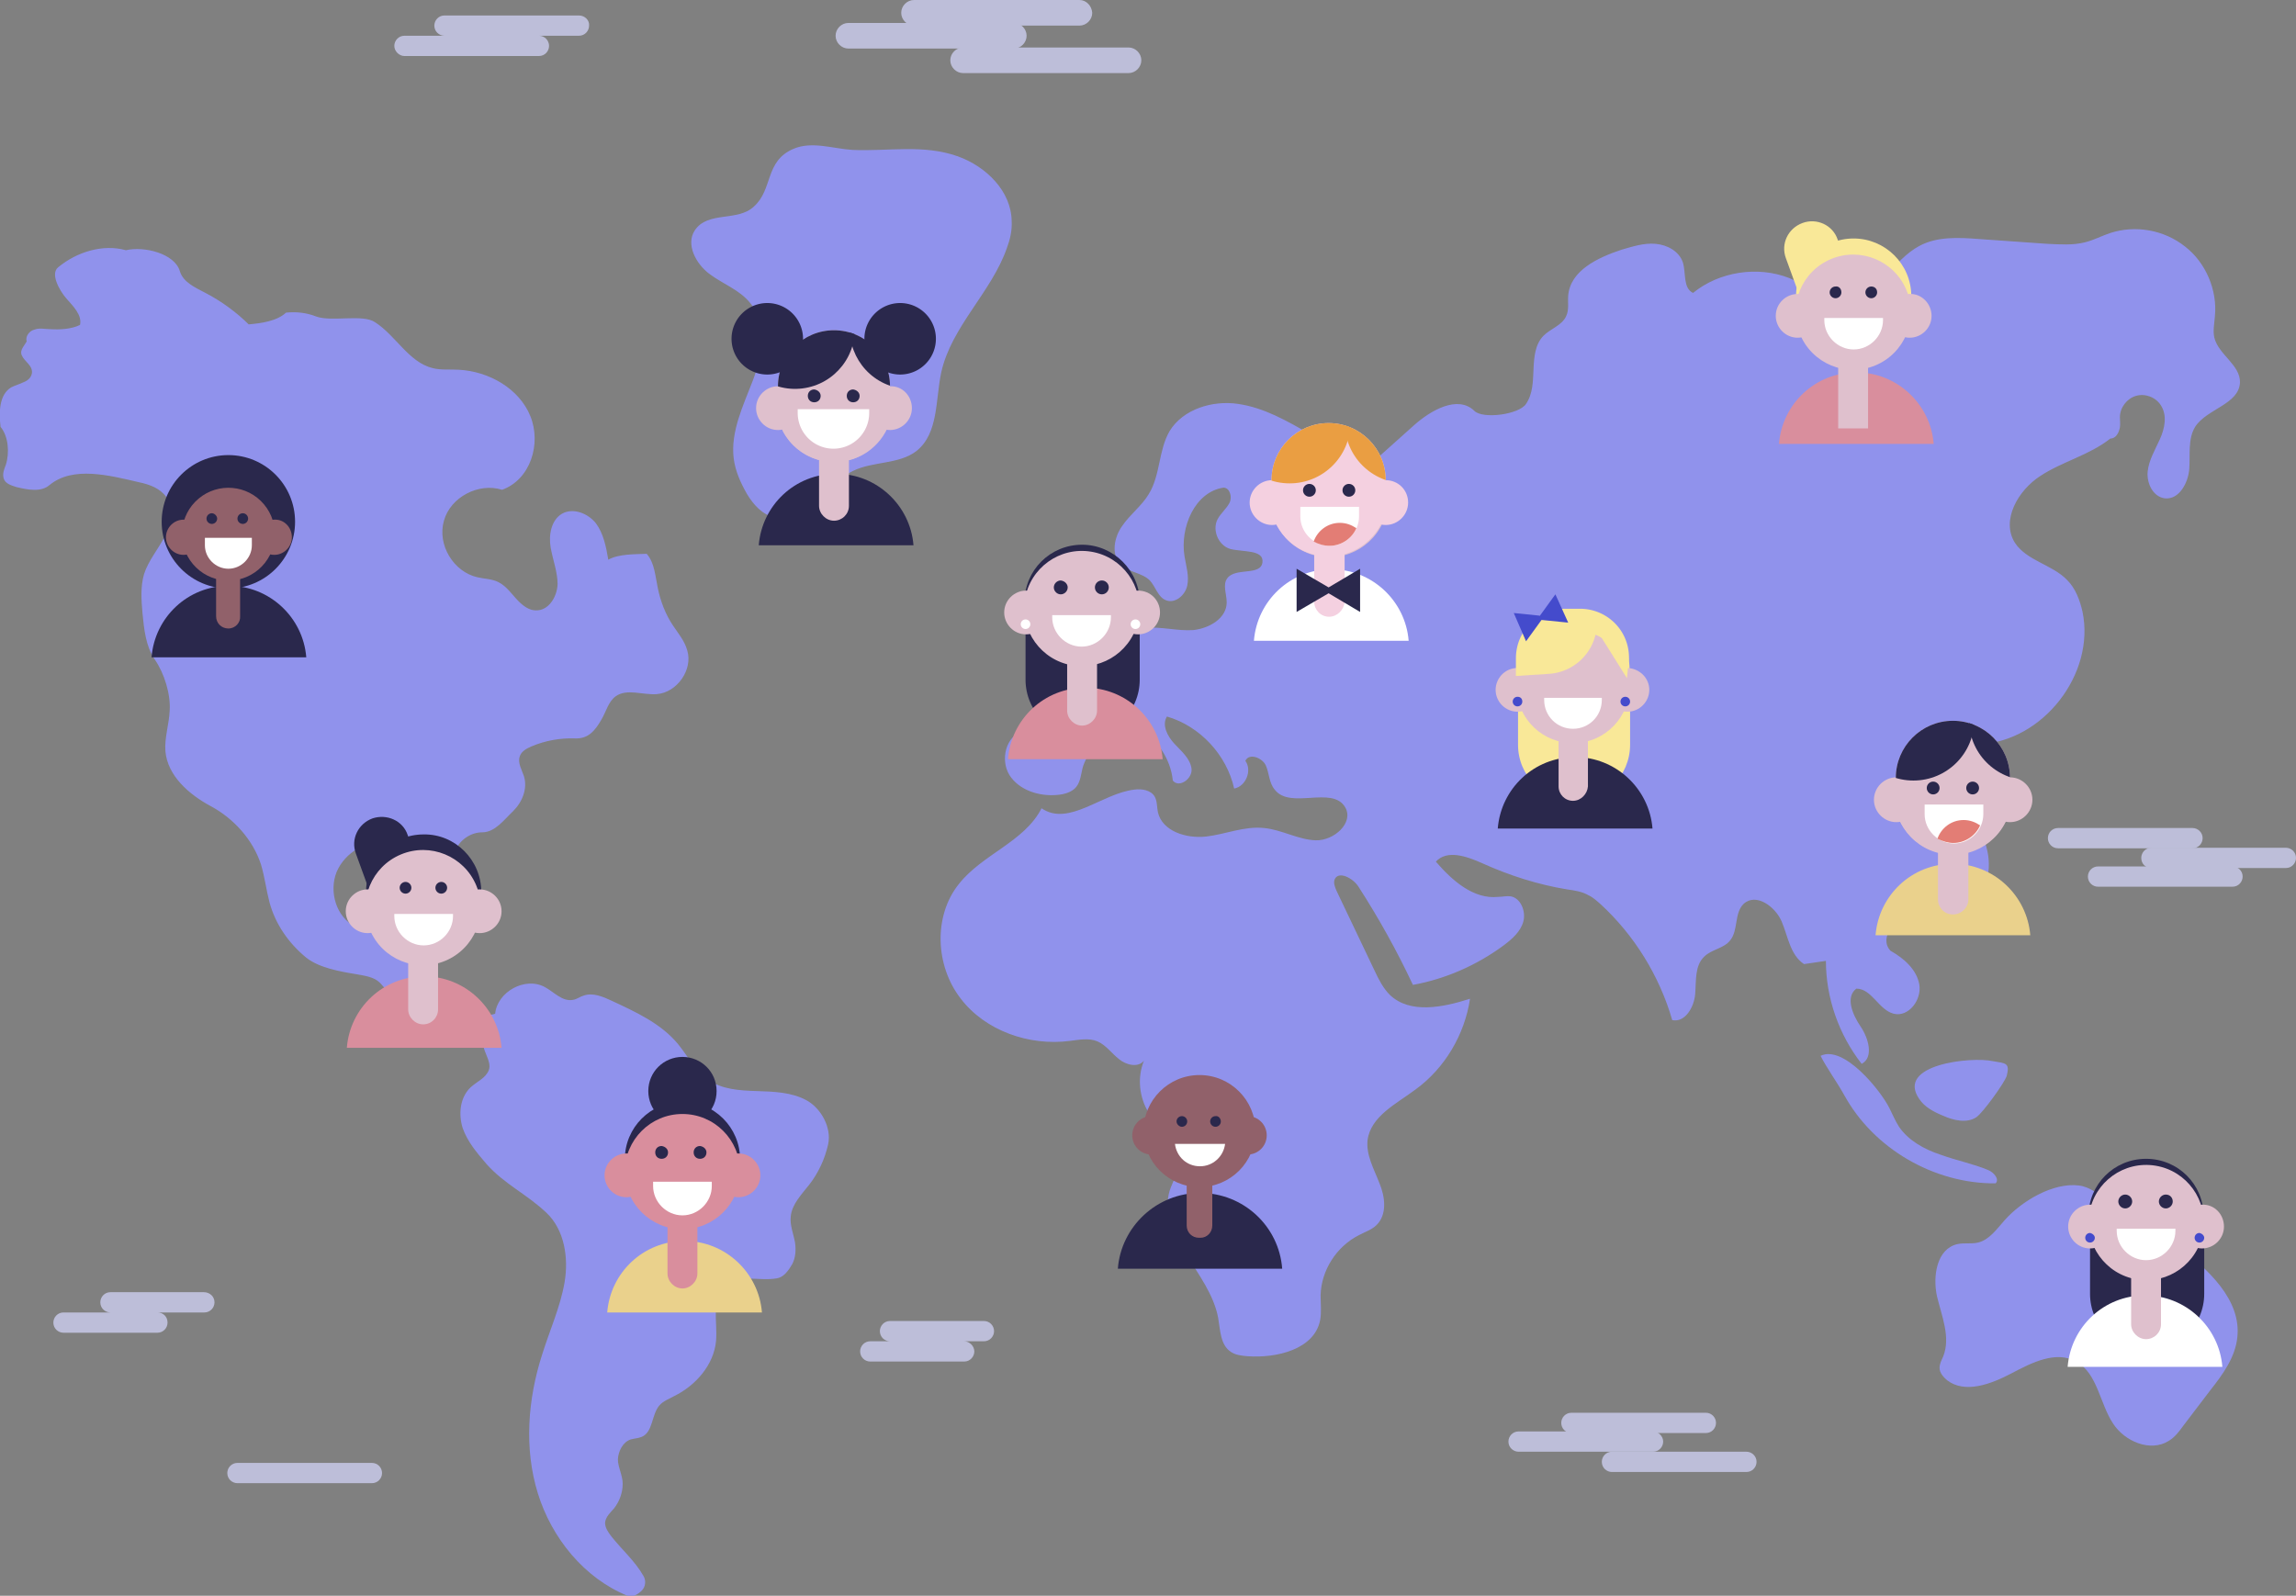 <svg version="1.1" id="OBJECTS" xmlns="http://www.w3.org/2000/svg" xmlns:xlink="http://www.w3.org/1999/xlink" x="0" y="0" viewBox="0 0 430.3 299.1" style="enable-background:new 0 0 430.3 299.1" xml:space="preserve"><rect x="0" y="0" width="430.3" height="299.1" fill="#808080" stroke="none"/><style>.st0{fill:#9092ec}.st1{opacity:.7}.st2,.st3{fill:#d7d9ff}.st3{opacity:.7}.st4{fill:#2a284c}.st5{fill:#91616a}.st6{fill:#fff}.st7{fill:#d98e9d}.st8{fill:#dfc0cd}.st9{fill:#444bcc}.st10{fill:#ead18c}.st12{fill:#e37d75}.st13{fill:#f9e898}.st15{fill:#f4d0e0}.st17{fill:#ea9e42}</style><path class="st0" d="M59.2 59.3c-1.8-.7-3.7-.9-5.6-.7-1.7 1.6-4.7 2-7 2.2-2.3-2.3-5.2-4.4-8.1-5.9-1.9-1-4.2-2-4.8-4.1-1-3.3-6.7-4.7-10.1-3.9-4.3-1.2-9.2.3-12.7 3.2-1.5 1.2.2 4.3 1.5 5.8s3 3.1 2.6 5c-1.6.8-3.8.9-5.5.8-1.1 0-2.1-.3-3.1.1-.9.2-1.7 1.3-1.4 2.2-.7 1.2-1.5 1.8-.7 3 .6.9 1.7 1.6 1.7 2.7 0 .9-.7 1.6-1.5 1.9-.8.4-1.6.6-2.4 1C-.2 74-.2 77.3.1 80c1.5 1.8 1.7 4.9 1 7.1-.3.8-.7 1.7-.4 2.6.3 1 1.5 1.3 2.4 1.6 2.1.5 4.6 1 6.2-.4 4.4-3.6 11.2-1.8 16.8-.5 1.9.4 3.9 1.1 5.1 2.8 1.5 2.2.9 5.2-.4 7.5-1.2 2.3-3 4.4-3.8 6.9-.7 2.4-.5 4.9-.3 7.3.3 3 .6 6.2 2.3 8.7 1.8 2.6 3 6.5 2.8 9.6-.1 2.5-1 5.1-.8 7.6.4 4.6 4.4 8.1 8.5 10.3 4.3 2.3 7.9 6.3 9.4 10.9.7 2.3 1 4.8 1.6 7.1 1.1 4.1 3.6 7.7 6.9 10.4 2.4 1.9 6.3 2.6 9.4 3.1 1.6.3 3.3.5 4.4 1.6.5.5.9 1.1 1.5 1.6 2.5 2.5 7.2 1.5 9.7 3.9.7.6 1.1 1.5 1.7 2.2 1.6 1.9 4.1 3 6.5 2.8-.6 1.9 1.7 4.1 1 5.9-.6 1.5-2.2 2.1-3.4 3.2-2 1.9-2.3 5-1.5 7.6.9 2.6 2.7 4.7 4.5 6.8 3.4 3.8 7.5 5.6 11.2 9.1 3.4 3.2 4.2 8.5 3.4 13.1-.8 4.6-2.8 9-4.2 13.5-2.7 8.4-3.4 17.6-.8 26 2.6 8.4 8.7 15.9 16.8 19.2.9.4 2-.3 2.7-1 .7-.7.8-1.9.3-2.7-1.5-2.7-4.1-5-6-7.4-.6-.8-1.2-1.6-1.2-2.6.1-1.1 1-1.9 1.7-2.7 1-1.3 1.6-2.9 1.6-4.6 0-1.6-.9-3.1-.9-4.6.1-1.5.9-3.2 2.4-3.7.7-.2 1.4-.2 2.1-.5 2.1-.9 1.8-4.2 3.3-5.9.7-.8 1.8-1.2 2.7-1.7 4.1-2 7.5-5.9 7.9-10.4.3-3.6-1-8 1.7-10.4 2.5-2.2 6.4-.7 9.7-1.3 1.3-.2 2.2-1.5 2.9-2.7.6-1.2.7-2.6.5-4-.3-1.7-1-3.3-.8-4.9.2-2.3 2.1-4.2 3.5-6 1.7-2.2 2.9-4.8 3.5-7.5.7-3.1-1.3-6.8-4.1-8.3-2.8-1.5-6.1-1.6-9.3-1.7-3.2-.1-6.6-.3-9.2-2.2-2.4-1.7-3.7-4.4-5.6-6.7-3.2-3.8-7.8-5.9-12.3-8-1.7-.8-3.6-1.6-5.3-1-.7.2-1.3.7-2 .8-2 .4-3.6-1.5-5.3-2.4-3.7-2-8.9.9-9.3 5-1.9.7-5.4.1-6.5-1.6-.8-1.2-1.1-2.9-2.4-3.5-.7-.3-1.6-.2-2.2-.7-1-.8-.2-2.4 0-3.6.3-2-1.2-3.9-3.1-4.8-1.8-.9-4-1-6-1-2-.1-4.2-.2-6-1.1-3.6-1.8-5-6.6-3.5-10.3 1.6-3.7 5.6-5.9 9.6-5.8 3.9.1 8 3 8 6.9 0 1 1.6 1.1 2.5.6.9-.5 1.3-1.5 1.5-2.4.2-1 .2-2 .5-2.9.7-2.2 2.9-3.8 5.2-3.8 2.4 0 4.1-2.4 5.8-4 1.7-1.7 2.7-4.2 2-6.5-.4-1.2-1.2-2.5-.8-3.7.3-1 1.3-1.5 2.2-1.9 2.6-1.1 5.4-1.6 8.2-1.5 2.4.1 3.7-1.4 4.9-3.5.9-1.5 1.3-3.4 2.7-4.4 2.1-1.5 5.1-.2 7.7-.4 3.8-.3 6.8-4.6 5.7-8.2-.5-1.8-1.7-3.2-2.7-4.7-1.4-2.1-2.3-4.5-2.8-6.9-.5-2.3-.6-4.8-2.1-6.5-2.3.1-5.2 0-7.2 1.1-.4-2.4-.9-4.9-2.3-6.8-1.5-1.9-4.3-3-6.4-1.8-2 1.2-2.5 4-2.1 6.3.4 2.3 1.3 4.6 1.3 6.9-.1 2.4-1.7 5-4.1 4.9-1.2 0-2.3-.8-3.2-1.7-1.2-1.2-2.2-2.8-3.8-3.6-1.2-.6-2.6-.6-3.9-.9-4.5-1-7.6-6.1-6.3-10.6 1.2-4.4 6.5-7.2 10.9-5.8 5.3-1.9 7.4-8.6 5.3-13.8-2.1-5.2-7.8-8.4-13.4-8.7-1.6-.1-3.3.1-4.9-.3-4.5-1.1-6.9-6.1-10.8-8.6-2.3-1.6-8.2 0-11.1-1.1zM130.2 43.2c-1.7 2.6.2 6.2 2.7 8.1 2.5 1.9 5.7 3 7.7 5.5 3.2 3.9 2.3 9.8.5 14.5s-4.2 9.6-3.6 14.6c.3 2.4 1.3 4.6 2.5 6.7 1.2 2 2.9 3.9 5.2 4.4 2.9.7 5.8-1 7.9-3 2.2-2 4.1-4.4 6.7-5.7 3.8-1.9 8.7-1.2 12-3.8 4.1-3.3 3.5-9.5 4.6-14.7 1.9-8.6 9.4-15 12.3-23.3.6-1.6 1-3.3.9-5.1-.1-5.6-4.8-10.2-10.1-12.1-6.5-2.3-13.1-.9-19.7-1.2-3.6-.2-7.6-1.7-11.1-.2-5.4 2.3-3.8 7.6-7.4 10.8-3 2.9-8.7.8-11.1 4.5zM276.3 77c-3.1-3-8.2-.1-11.4 2.8-3.2 2.9-6.4 5.7-9.6 8.6-2.4 2.2-5 4.4-8.2 4.9-3.2.5-7-1.5-7.1-4.7 2.2-2.1 6.5 1 8.5-1.2 1.8-2-.8-4.8-3.1-6.1-4.2-2.4-8.5-4.9-13.4-5.6-4.8-.7-10.3 1-12.8 5.1-2.1 3.6-1.7 8.2-3.9 11.8-1.3 2.2-3.5 3.8-5 6-1.5 2.1-2.1 5.3-.3 7.2 1.5 1.5 4 1.5 5.5 3 1.1 1.2 1.5 3.1 3 3.7 1.7.7 3.6-.9 4-2.7.4-1.8-.2-3.7-.5-5.5-.9-5.4 1.9-12.1 7.3-12.9 1.2 0 1.7 1.8 1.1 2.9-.6 1.1-1.6 1.9-2.2 3-1.1 2.1.2 5 2.4 5.6 2.4.6 6.3.1 6 2.5-.3 2.6-5.1.9-6.6 3-.9 1.2-.1 3-.1 4.5 0 3-3.3 4.9-6.3 5.2-3 .2-6-.7-9-.4-3 .3-6.2 2.4-6.1 5.4-4.1 1.9-8.4 3.5-12.8 4.7.2 3.2 6.3 3.5 6.3 6.8 0 1.9-2.4 3-4.4 2.8-1.9-.1-3.9-.9-5.8-.4-3.3.9-4.4 5.4-2.6 8.3 1.8 2.8 5.5 4 8.9 3.7 1.3-.1 2.8-.5 3.6-1.5.8-1 .9-2.4 1.2-3.6.8-2.8 3.1-5.1 5.9-5.7 1.6-.4 3.5-.4 4.4-1.8 3.6 2 6.2 5.8 6.6 9.9 1.2 1.5 3.8-.4 3.5-2.3-.3-1.9-1.9-3.2-3.2-4.6-1.3-1.4-2.4-3.5-1.4-5.1 6.2 1.8 11.2 7.2 12.6 13.5 2.2-.4 3.4-3.4 2.1-5.2.7-1.5 3.1-.6 3.8.8.7 1.5.6 3.3 1.7 4.6 2.9 3.8 10.8-.8 13.2 3.3 1.7 2.9-2.1 6.3-5.5 6.2-3.3-.1-6.4-2-9.7-2.3-3.7-.4-7.3 1.2-10.9 1.6-3.7.4-8.2-1-9-4.6-.2-1-.1-2-.6-2.9-.7-1.2-2.4-1.5-3.8-1.3-6.1.7-12.3 7-17.4 3.5-3.2 6.3-11.1 8.6-15.5 14.2-4.8 6-4.4 15.3.3 21.4 4.6 6.1 12.9 9 20.5 8 1.7-.2 3.6-.6 5.2.1s2.6 2.2 4 3.3c1.3 1.1 3.6 1.7 4.7.3-1.3 3.2-.9 6.9.9 9.8 2 3.1 5.7 5.5 5.6 9.2 0 1.9-1.1 3.6-1.7 5.4-2.4 8.4 7.5 15.2 9.1 23.8.4 2.3.4 5.1 2.4 6.4.9.6 2 .7 3.1.8 5.5.4 12.5-1.3 13.6-6.7.3-1.5.1-3.1.1-4.7.1-4.7 3-9.2 7.2-11.3 1.1-.6 2.4-1 3.3-1.9 2-2 1.6-5.3.5-7.9-1-2.6-2.5-5.2-2.2-8 .6-4.5 5.4-6.8 9-9.5 5.5-4 9.2-10.3 10.2-17-5 1.6-11.2 2.9-15-.7-1.3-1.3-2.1-2.9-2.9-4.6-2.4-5-4.7-9.9-7.1-14.9-.3-.7-.6-1.4-.4-2.1.7-1.8 3.5-.3 4.5 1.3 3.8 5.9 7.2 12 10.2 18.4 6.1-1.1 12-3.7 17-7.4 1.6-1.2 3.2-2.6 3.7-4.5s-.5-4.4-2.4-4.7c-.8-.1-1.5.1-2.3.1-4.6.5-8.6-3-11.7-6.6 2.1-2.3 5.8-1 8.7.3 5.1 2.3 10.4 4 15.9 4.9 1.4.2 2.8.4 4 1.1.9.4 1.6 1.1 2.3 1.7 6.3 5.8 11 13.4 13.4 21.7 2.4.5 4.1-2.4 4.3-4.9s-.1-5.3 1.7-7c1.4-1.4 3.7-1.5 4.9-3.1 1.5-1.9.7-5.1 2.5-6.8 2.3-2.1 5.9.5 7.1 3.3s1.6 6.3 4.2 8c1.4-.2 2.7-.4 4.1-.6 0 6.9 2.4 13.8 6.7 19.3 2.3-1.2 1.3-4.8-.2-7s-2.9-5.5-.8-7.1c2.9 0 4.2 4 7 4.7 2.8.7 5.3-2.6 4.8-5.5-.5-2.8-2.9-4.9-5.4-6.3-2.3-2.5 1-6.4 4.3-7 3.3-.6 6.9.4 9.9-1.1 3.6-1.8 4.8-6.5 4-10.4-.8-3.9-3.1-7.3-5-10.8-1.6-3-2.4-7.7.7-9 .8-.4 1.8-.3 2.7-.4 11.9-.5 21.8-13.1 19.4-24.8-.5-2.2-1.3-4.4-2.9-6-2.8-2.9-7.6-3.6-9.8-7-2.6-4.2.6-9.8 4.8-12.5 4.1-2.7 9.2-3.9 13.1-7 1 0 1.6-1 1.8-2.1.1-.6 0-1.3 0-1.9 0-1.8 1.3-3.5 3-4s3.7.2 4.7 1.8c1.2 1.9.7 4.3-.2 6.3-.9 2-2.1 4-2.3 6.1-.2 2.2 1 4.7 3.2 5 2.7.3 4.4-2.9 4.6-5.5.2-2.7-.3-5.6 1.1-7.9 2.2-3.4 8.2-4.2 8.4-8.3.1-3.3-4-5.2-4.8-8.4-.3-1.3 0-2.6.1-4 .5-4.9-1.7-10.1-5.6-13.1-3.9-3.1-9.3-4.1-14.1-2.5-1.5.5-3 1.3-4.6 1.7-2.3.6-4.7.4-7.1.3-4.3-.3-8.5-.6-12.8-.9-3.8-.3-7.9-.5-11.2 1.3-4.9 2.6-7.7 9.1-13.3 9.7-3.9.5-7.4-2.2-11.1-3.7-5.9-2.3-13.1-1.2-18 2.8-1.9-.9-1.3-3.7-1.9-5.7-.7-2.1-2.9-3.3-5.1-3.5-2.2-.2-4.3.5-6.4 1.1-4.5 1.5-9.6 3.9-10 8.6-.1 1.3.2 2.7-.4 3.9-.8 1.7-2.9 2.3-4.2 3.6-1.6 1.6-1.8 4-1.9 6.3-.1 2.2-.1 4.6-1.4 6.5-1.3 2-8.1 2.9-9.7 1.3zM359.7 206c1 1.5 2.7 2.4 4.4 3.1 2 .9 4.5 1.5 6.3.3 1.2-.8 5.4-6.6 5.7-7.8.6-2.4-.2-2.3-2.6-2.7-4-.9-18.3.6-13.8 7.1z"/><path class="st0" d="M345.6 205.2c5.5 10.1 16.9 16.7 28.4 16.6.8-.8-.4-2.1-1.4-2.5-2.9-1.2-6-1.8-9-2.9-3-1-5.9-2.6-7.7-5.2-.7-1.1-1.2-2.3-1.8-3.5-1.7-3.4-8.6-11.9-12.9-9.8 1.1 2.2 3 4.8 4.4 7.3zM375.7 228.7c-1.5 1.7-2.9 3.7-5 4.2-1.3.3-2.6 0-3.9.3-3.8.9-4.6 5.9-3.8 9.7.9 3.8 2.6 7.7 1.2 11.3-.3.7-.7 1.4-.7 2.2 0 .9.7 1.7 1.4 2.3 3.4 2.6 8.3.7 12.1-1.3 3.8-2 8.3-4.3 12.1-2.2 4 2.2 4.4 7.8 6.9 11.6 2.2 3.4 7 5.4 10.4 3.3 1.2-.7 2-1.8 2.8-2.9 1.7-2.2 3.4-4.5 5.1-6.7 2.3-2.9 4.6-6.1 5-9.8.8-7.1-5.5-12.8-11.2-17.2-.3-2.3-.6-4.6-1.8-6.6-2.3-4-7.1-4.4-5.8 1.2-3.7.1-6.7-5.4-10.9-5.9-4.8-.6-10.7 2.9-13.9 6.5z"/><g class="st1"><path class="st2" d="M190 4.3h-31c-1.3 0-2.4 1.1-2.4 2.4 0 1.3 1.1 2.4 2.4 2.4h31c1.3 0 2.4-1.1 2.4-2.4 0-1.3-1.1-2.4-2.4-2.4z"/><path class="st2" d="M202.3 0h-31c-1.3 0-2.4 1.1-2.4 2.4 0 1.3 1.1 2.4 2.4 2.4h31c1.3 0 2.4-1.1 2.4-2.4-.1-1.3-1.1-2.4-2.4-2.4zM211.5 8.9h-31c-1.3 0-2.4 1.1-2.4 2.4 0 1.3 1.1 2.4 2.4 2.4h31c1.3 0 2.4-1.1 2.4-2.4 0-1.3-1.1-2.4-2.4-2.4z"/></g><g class="st1"><path class="st2" d="M403.2 162.7h25.2c1.1 0 1.9-.9 1.9-1.9 0-1.1-.9-1.9-1.9-1.9h-25.2c-1.1 0-1.9.9-1.9 1.9 0 1.1.8 1.9 1.9 1.9z"/><path class="st2" d="M393.2 166.2h25.2c1.1 0 1.9-.9 1.9-1.9 0-1.1-.9-1.9-1.9-1.9h-25.2c-1.1 0-1.9.9-1.9 1.9 0 1.1.9 1.9 1.9 1.9zM385.7 159h25.2c1.1 0 1.9-.9 1.9-1.9 0-1.1-.9-1.9-1.9-1.9h-25.2c-1.1 0-1.9.9-1.9 1.9 0 1 .8 1.9 1.9 1.9z"/></g><g class="st1"><path class="st2" d="M309.8 268.3h-25.2c-1.1 0-1.9.9-1.9 1.9 0 1.1.9 1.9 1.9 1.9h25.2c1.1 0 1.9-.9 1.9-1.9 0-1-.9-1.9-1.9-1.9z"/><path class="st2" d="M319.7 264.8h-25.2c-1.1 0-1.9.9-1.9 1.9 0 1.1.9 1.9 1.9 1.9h25.2c1.1 0 1.9-.9 1.9-1.9 0-1-.8-1.9-1.9-1.9zM327.3 272.1h-25.2c-1.1 0-1.9.9-1.9 1.9 0 1.1.9 1.9 1.9 1.9h25.2c1.1 0 1.9-.9 1.9-1.9 0-1.1-.9-1.9-1.9-1.9z"/></g><g class="st1"><path class="st2" d="M108.5 2.9H83.3c-1.1 0-1.9.9-1.9 1.9 0 1.1.9 1.9 1.9 1.9h25.2c1.1 0 1.9-.9 1.9-1.9.1-1-.8-1.9-1.9-1.9zM101 6.7H75.8c-1.1 0-1.9.9-1.9 1.9s.9 1.9 1.9 1.9H101c1.1 0 1.9-.9 1.9-1.9s-.8-1.9-1.9-1.9z"/></g><path class="st3" d="M69.7 274.2H44.5c-1.1 0-1.9.9-1.9 1.9 0 1.1.9 1.9 1.9 1.9h25.2c1.1 0 1.9-.9 1.9-1.9 0-1-.8-1.9-1.9-1.9zM29.5 246H11.9c-1.1 0-1.9.9-1.9 1.9 0 1.1.9 1.9 1.9 1.9h17.6c1.1 0 1.9-.9 1.9-1.9 0-1.1-.8-1.9-1.9-1.9zM38.2 242.2H20.7c-1.1 0-1.9.9-1.9 1.9 0 1.1.9 1.9 1.9 1.9h17.6c1.1 0 1.9-.9 1.9-1.9 0-1.1-.9-1.9-2-1.9zM184.4 247.6h-17.6c-1.1 0-1.9.9-1.9 1.9 0 1.1.9 1.9 1.9 1.9h17.6c1.1 0 1.9-.9 1.9-1.9 0-1-.8-1.9-1.9-1.9zM180.7 251.4h-17.6c-1.1 0-1.9.9-1.9 1.9 0 1.1.9 1.9 1.9 1.9h17.6c1.1 0 1.9-.9 1.9-1.9 0-1-.9-1.9-1.9-1.9z"/><path class="st4" d="M55.3 97.8c0 6.9-5.6 12.5-12.5 12.5s-12.5-5.6-12.5-12.5 5.6-12.5 12.5-12.5 12.5 5.6 12.5 12.5z"/><path class="st4" d="M57.4 123.2c-.6-7.5-6.9-13.4-14.5-13.4-7.7 0-13.9 5.9-14.5 13.4h29z"/><circle transform="rotate(-40.043 42.84 100.097)" class="st5" cx="42.8" cy="100.1" r="8.7"/><path class="st5" d="M37.7 100.7c0 1.8-1.5 3.3-3.3 3.3-1.8 0-3.3-1.5-3.3-3.3 0-1.8 1.5-3.3 3.3-3.3 1.8-.1 3.3 1.4 3.3 3.3zM54.7 100.7c0 1.8-1.5 3.3-3.3 3.3-1.8 0-3.3-1.5-3.3-3.3 0-1.8 1.5-3.3 3.3-3.3 1.8-.1 3.3 1.4 3.3 3.3zM42.8 117.8c-1.3 0-2.3-1-2.3-2.3v-8.6H45v8.6c.1 1.2-.9 2.3-2.2 2.3z"/><path class="st6" d="M38.4 100.8v1.4c0 2.4 2 4.4 4.4 4.4 2.4 0 4.4-2 4.4-4.4v-1.4h-8.8z"/><path class="st4" d="M40.7 97.2c0 .5-.4 1-1 1-.5 0-1-.4-1-1 0-.5.4-1 1-1 .5 0 1 .5 1 1zM46.5 97.2c0 .5-.4 1-1 1-.5 0-1-.4-1-1 0-.5.4-1 1-1s1 .5 1 1z"/><path class="st7" d="M94 196.4c-.6-7.5-6.9-13.4-14.5-13.4-7.7 0-13.9 5.9-14.5 13.4h29z"/><path class="st4" d="M69.8 153.4c-2.7 1-4.1 3.9-3.1 6.6l4 11 9.7-3.5-4-11c-.9-2.7-3.9-4-6.6-3.1z"/><path class="st4" d="M90.2 167.2c0 6-4.8 10.8-10.8 10.8-6 0-10.8-4.8-10.8-10.8 0-6 4.8-10.8 10.8-10.8 5.9-.1 10.8 4.8 10.8 10.8z"/><circle transform="rotate(-22.657 79.347 170.135)" class="st8" cx="79.3" cy="170.1" r="10.8"/><path class="st8" d="M73 170.8c0 2.3-1.9 4.1-4.1 4.1-2.3 0-4.1-1.9-4.1-4.1 0-2.3 1.9-4.1 4.1-4.1 2.2 0 4.1 1.8 4.1 4.1zM94 170.8c0 2.3-1.9 4.1-4.1 4.1-2.3 0-4.1-1.9-4.1-4.1 0-2.3 1.9-4.1 4.1-4.1 2.2 0 4.1 1.8 4.1 4.1zM79.3 192c-1.5 0-2.8-1.3-2.8-2.8v-10.7h5.6v10.7c0 1.5-1.2 2.8-2.8 2.8z"/><path class="st6" d="M73.9 171.3v.4c0 3 2.5 5.5 5.5 5.5s5.5-2.5 5.5-5.5v-.4h-11z"/><path class="st9" d="M80.2 173c0 .5-.4.9-.9.9s-.9-.4-.9-.9.4-.9.9-.9.9.4.9.9z"/><path class="st4" d="M77.1 166.4c0 .6-.5 1.1-1.1 1.1-.6 0-1.1-.5-1.1-1.1 0-.6.5-1.1 1.1-1.1.6 0 1.1.5 1.1 1.1zM83.8 166.4c0 .6-.5 1.1-1.1 1.1-.6 0-1.1-.5-1.1-1.1 0-.6.5-1.1 1.1-1.1.6 0 1.1.5 1.1 1.1z"/><path class="st6" d="M79.3 176.2c-2.1 0-3.8-1.7-3.8-3.8v-.5h7.6v.5c.1 2.1-1.7 3.8-3.8 3.8z"/><path class="st10" d="M142.8 246c-.6-7.5-6.9-13.4-14.5-13.4-7.7 0-13.9 5.9-14.5 13.4h29z"/><path class="st4" d="M134.3 204.5c0 3.6-2.9 6.4-6.4 6.4-3.6 0-6.4-2.9-6.4-6.4 0-3.6 2.9-6.4 6.4-6.4 3.5 0 6.4 2.8 6.4 6.4z"/><circle class="st4" cx="127.9" cy="217.3" r="10.8"/><circle class="st7" cx="127.9" cy="219.6" r="10.8"/><path class="st7" d="M121.5 220.3c0 2.3-1.9 4.1-4.1 4.1-2.3 0-4.1-1.9-4.1-4.1 0-2.3 1.9-4.1 4.1-4.1 2.3 0 4.1 1.9 4.1 4.1zM142.5 220.3c0 2.3-1.9 4.1-4.1 4.1-2.3 0-4.1-1.9-4.1-4.1 0-2.3 1.9-4.1 4.1-4.1 2.3 0 4.1 1.9 4.1 4.1zM127.9 241.5c-1.5 0-2.8-1.3-2.8-2.8V228h5.6v10.7c0 1.5-1.3 2.8-2.8 2.8z"/><path class="st6" d="M122.4 221.5v.8c0 3 2.5 5.5 5.5 5.5s5.5-2.5 5.5-5.5v-.8h-11z"/><path class="st4" d="M125.2 216c0 .7-.5 1.2-1.2 1.2s-1.2-.5-1.2-1.2.5-1.2 1.2-1.2c.7.1 1.2.6 1.2 1.2zM132.4 216c0 .7-.5 1.2-1.2 1.2s-1.2-.5-1.2-1.2.5-1.2 1.2-1.2c.7.1 1.2.6 1.2 1.2z"/><circle transform="rotate(-78.1 366.013 149.21)" class="st8" cx="366" cy="149.2" r="11"/><path class="st10" d="M380.5 175.3c-.6-7.5-6.9-13.4-14.5-13.4-7.7 0-13.9 5.9-14.5 13.4h29z"/><path class="st8" d="M359.6 149.9c0 2.3-1.9 4.2-4.2 4.2-2.3 0-4.2-1.9-4.2-4.2 0-2.3 1.9-4.2 4.2-4.2 2.3 0 4.2 1.9 4.2 4.2zM380.9 149.9c0 2.3-1.9 4.2-4.2 4.2-2.3 0-4.2-1.9-4.2-4.2 0-2.3 1.9-4.2 4.2-4.2 2.3 0 4.2 1.9 4.2 4.2z"/><path class="st8" d="M376.7 151.8c.2-.8.3-1.7.3-2.6s-.1-1.8-.3-2.6v-.8c0-5.9-4.8-10.7-10.7-10.7-5.9 0-10.7 4.8-10.7 10.7v.8c-.2.8-.3 1.7-.3 2.6s.1 1.8.3 2.6v1.2h.4c1.6 4.2 5.6 7.1 10.3 7.1 4.7 0 8.7-3 10.3-7.1h.4v-1.2z"/><defs><path id="SVGID_1_" d="M376.7 151.8c.2-.8.3-1.7.3-2.6s-.1-1.8-.3-2.6v-.8c0-5.9-4.8-10.7-10.7-10.7-5.9 0-10.7 4.8-10.7 10.7v.8c-.2.8-.3 1.7-.3 2.6s.1 1.8.3 2.6v1.2h.4c1.6 4.2 5.6 7.1 10.3 7.1 4.7 0 8.7-3 10.3-7.1h.4v-1.2z"/></defs><clipPath id="SVGID_2_"><use xlink:href="#SVGID_1_" style="overflow:visible"/></clipPath><g style="clip-path:url(#SVGID_2_)"><path class="st4" d="M370 134.9c0 6.3-5.1 11.4-11.4 11.4-6.3 0-11.4-5.1-11.4-11.4 0-6.3 5.1-11.4 11.4-11.4 6.3 0 11.4 5.1 11.4 11.4z"/><circle transform="rotate(-13.344 380.332 134.87)" class="st4" cx="380.4" cy="134.9" r="11.4"/></g><path class="st8" d="M366 171.4c-1.6 0-2.8-1.3-2.8-2.8v-10.8h5.7v10.8c0 1.5-1.3 2.8-2.9 2.8z"/><circle class="st4" cx="362.3" cy="147.7" r="1.2"/><circle class="st4" cx="369.7" cy="147.7" r="1.2"/><path class="st6" d="M360.7 150.8v1.8c0 3 2.5 5.5 5.5 5.5s5.5-2.5 5.5-5.5v-1.8h-11z"/><path class="st12" d="M366.1 158c2.2 0 4.2-1.4 5-3.3-.9-.6-1.9-1-3.1-1-2.3 0-4.2 1.5-4.9 3.5 1 .5 2 .8 3 .8z"/><path class="st4" d="M391.7 229.2v13.3c0 5.9 4.8 10.7 10.7 10.7 5.9 0 10.7-4.8 10.7-10.7v-15.3l-21.4 2z"/><path class="st4" d="M413 228c0 6-4.8 10.8-10.8 10.8-6 0-10.8-4.8-10.8-10.8 0-6 4.8-10.8 10.8-10.8 6 0 10.8 4.8 10.8 10.8z"/><path class="st6" d="M416.5 256.2c-.6-7.5-6.9-13.4-14.5-13.4-7.7 0-13.9 5.9-14.5 13.4h29z"/><circle transform="rotate(-80.752 402.18 229.16)" class="st8" cx="402.2" cy="229.2" r="10.8"/><path class="st8" d="M395.8 229.9c0 2.3-1.9 4.1-4.1 4.1-2.3 0-4.1-1.9-4.1-4.1 0-2.3 1.9-4.1 4.1-4.1 2.3-.1 4.1 1.8 4.1 4.1zM416.8 229.9c0 2.3-1.9 4.1-4.1 4.1-2.3 0-4.1-1.9-4.1-4.1 0-2.3 1.9-4.1 4.1-4.1 2.3-.1 4.1 1.8 4.1 4.1zM402.2 251c-1.5 0-2.8-1.3-2.8-2.8v-10.7h5.6v10.7c0 1.6-1.3 2.8-2.8 2.8z"/><path class="st6" d="M396.7 230.3v.4c0 3 2.5 5.5 5.5 5.5s5.5-2.5 5.5-5.5v-.4h-11z"/><path class="st9" d="M392.6 232c0 .5-.4.9-.9.9s-.9-.4-.9-.9.4-.9.9-.9c.5.1.9.5.9.9zM413.1 232c0 .5-.4.9-.9.9s-.9-.4-.9-.9.4-.9.9-.9c.5.1.9.5.9.9z"/><path class="st4" d="M399.6 225.2c0 .7-.6 1.3-1.3 1.3-.7 0-1.3-.6-1.3-1.3 0-.7.6-1.3 1.3-1.3.7 0 1.3.6 1.3 1.3zM407.2 225.2c0 .7-.6 1.3-1.3 1.3-.7 0-1.3-.6-1.3-1.3 0-.7.6-1.3 1.3-1.3.8 0 1.3.6 1.3 1.3zM192.2 114.1v13.3c0 5.9 4.8 10.7 10.7 10.7 5.9 0 10.7-4.8 10.7-10.7V112l-21.4 2.1z"/><path class="st4" d="M213.6 112.9c0 6-4.8 10.8-10.8 10.8-6 0-10.8-4.8-10.8-10.8 0-6 4.8-10.8 10.8-10.8 5.9 0 10.8 4.9 10.8 10.8z"/><circle transform="rotate(-80.752 202.751 114.111)" class="st8" cx="202.8" cy="114.1" r="10.8"/><path class="st8" d="M196.4 114.8c0 2.3-1.9 4.1-4.1 4.1-2.3 0-4.1-1.9-4.1-4.1 0-2.3 1.9-4.1 4.1-4.1 2.2 0 4.1 1.8 4.1 4.1zM217.4 114.8c0 2.3-1.9 4.1-4.1 4.1-2.3 0-4.1-1.9-4.1-4.1 0-2.3 1.9-4.1 4.1-4.1 2.3 0 4.1 1.8 4.1 4.1z"/><path class="st7" d="M217.9 142.3c-.6-7.5-6.9-13.4-14.5-13.4-7.7 0-13.9 5.9-14.5 13.4h29z"/><path class="st8" d="M202.8 136c-1.5 0-2.8-1.3-2.8-2.8v-10.7h5.6v10.7c0 1.5-1.3 2.8-2.8 2.8z"/><path class="st6" d="M197.2 115.3v.4c0 3 2.5 5.5 5.5 5.5s5.5-2.5 5.5-5.5v-.4h-11zM193.1 117c0 .5-.4.9-.9.9s-.9-.4-.9-.9.4-.9.9-.9.9.4.9.9zM213.7 117c0 .5-.4.9-.9.9s-.9-.4-.9-.9.4-.9.9-.9.9.4.9.9z"/><path class="st4" d="M200.1 110.1c0 .7-.6 1.3-1.3 1.3-.7 0-1.3-.6-1.3-1.3 0-.7.6-1.3 1.3-1.3.8.1 1.3.7 1.3 1.3z"/><circle class="st4" cx="206.5" cy="110.1" r="1.3"/><path class="st13" d="M284.5 126.6v13c0 5.8 4.7 10.5 10.5 10.5s10.5-4.7 10.5-10.5V127l-21-.4z"/><path class="st4" d="M309.7 155.3c-.6-7.5-6.9-13.4-14.5-13.4-7.7 0-13.9 5.9-14.5 13.4h29z"/><circle transform="rotate(-76.779 294.773 125.474)" class="st13" cx="294.8" cy="125.5" r="10.6"/><circle transform="rotate(-7.002 294.702 128.625)" class="st8" cx="294.8" cy="128.7" r="10.6"/><path class="st8" d="M288.5 129.3c0 2.2-1.8 4.1-4.1 4.1-2.2 0-4.1-1.8-4.1-4.1 0-2.2 1.8-4.1 4.1-4.1 2.3.1 4.1 1.9 4.1 4.1zM309.1 129.3c0 2.2-1.8 4.1-4.1 4.1-2.2 0-4.1-1.8-4.1-4.1 0-2.2 1.8-4.1 4.1-4.1 2.3.1 4.1 1.9 4.1 4.1zM294.8 150.1c-1.5 0-2.7-1.2-2.7-2.7v-10.5h5.5v10.5c-.1 1.4-1.3 2.7-2.8 2.7z"/><path class="st6" d="M289.4 130.8v.4c0 3 2.4 5.4 5.4 5.4 3 0 5.4-2.4 5.4-5.4v-.4h-10.8z"/><path class="st9" d="M285.3 131.5c0 .5-.4.9-.9.9s-.9-.4-.9-.9.4-.9.9-.9c.6 0 .9.4.9.9zM305.5 131.5c0 .5-.4.9-.9.9s-.9-.4-.9-.9.4-.9.9-.9.9.4.9.9z"/><path class="st13" d="M296.1 114.1h-2.7c-5.1 0-9.3 4.1-9.3 9.3v3.3l6.2-.4a9.6 9.6 0 0 0 8.9-8.3l5.7 9.1.4-3.6c.1-5.3-4.1-9.4-9.2-9.4z"/><path class="st9" d="m291.5 111.4-2.9 4-4.9-.5 2.3 5.3 2.9-4 5 .5z"/><path class="st4" d="M240.3 237.8c-.6-8-7.3-14.2-15.4-14.2-8.1 0-14.8 6.3-15.4 14.2h30.8z"/><circle class="st5" cx="224.8" cy="212" r="10.5"/><path class="st5" d="M219.4 212.8c0 2-1.6 3.6-3.6 3.6s-3.6-1.6-3.6-3.6 1.6-3.6 3.6-3.6 3.6 1.6 3.6 3.6zM237.4 212.8c0 2-1.6 3.6-3.6 3.6s-3.6-1.6-3.6-3.6 1.6-3.6 3.6-3.6 3.6 1.6 3.6 3.6zM225 232h-.3c-1.3 0-2.3-1-2.3-2.3v-9.3h4.8v9.3c0 1.3-1 2.3-2.2 2.3z"/><path class="st6" d="M220.2 214.4c.3 2.4 2.2 4.2 4.7 4.2 2.4 0 4.4-1.8 4.7-4.2h-9.4z"/><path class="st4" d="M222.5 210.2c0 .6-.5 1-1 1s-1-.5-1-1c0-.6.5-1 1-1s1 .4 1 1zM228.8 210.2c0 .6-.5 1-1 1-.6 0-1-.5-1-1 0-.6.5-1 1-1 .5-.1 1 .4 1 1z"/><circle class="st8" cx="156.3" cy="75.8" r="10.8"/><path class="st8" d="M149.9 76.5c0 2.3-1.9 4.1-4.1 4.1-2.3 0-4.1-1.9-4.1-4.1 0-2.3 1.9-4.1 4.1-4.1 2.3-.1 4.1 1.8 4.1 4.1zM170.9 76.5c0 2.3-1.9 4.1-4.1 4.1-2.3 0-4.1-1.9-4.1-4.1 0-2.3 1.9-4.1 4.1-4.1 2.3-.1 4.1 1.8 4.1 4.1z"/><path class="st4" d="M171.2 102.2c-.6-7.5-6.9-13.4-14.5-13.4-7.7 0-13.9 5.9-14.5 13.4h29z"/><path class="st8" d="M166.8 78.4c.2-.8.3-1.7.3-2.6 0-.9-.1-1.8-.3-2.6v-.8c0-5.8-4.7-10.5-10.5-10.5s-10.5 4.7-10.5 10.5v.8c-.2.8-.3 1.7-.3 2.6 0 .9.1 1.8.3 2.6v1.2h.4c1.5 4.1 5.5 7 10.2 7 4.7 0 8.6-2.9 10.2-7h.4v-1.2z"/><defs><path id="SVGID_3_" d="M166.8 78.4c.2-.8.3-1.7.3-2.6 0-.9-.1-1.8-.3-2.6v-.8c0-5.8-4.7-10.5-10.5-10.5s-10.5 4.7-10.5 10.5v.8c-.2.8-.3 1.7-.3 2.6 0 .9.1 1.8.3 2.6v1.2h.4c1.5 4.1 5.5 7 10.2 7 4.7 0 8.6-2.9 10.2-7h.4v-1.2z"/></defs><clipPath id="SVGID_4_"><use xlink:href="#SVGID_3_" style="overflow:visible"/></clipPath><g style="clip-path:url(#SVGID_4_)"><circle transform="rotate(-7.002 148.914 61.648)" class="st4" cx="149" cy="61.7" r="11.2"/><circle transform="rotate(-76.65 170.44 61.664)" class="st4" cx="170.4" cy="61.7" r="11.2"/></g><path class="st8" d="M156.3 97.6c-1.5 0-2.8-1.3-2.8-2.8V84.1h5.6v10.7c0 1.6-1.3 2.8-2.8 2.8z"/><path class="st4" d="M153.8 74.2c0 .7-.5 1.2-1.2 1.2s-1.2-.5-1.2-1.2.5-1.2 1.2-1.2c.7.1 1.2.6 1.2 1.2zM161.1 74.2c0 .7-.5 1.2-1.2 1.2s-1.2-.5-1.2-1.2.5-1.2 1.2-1.2c.7.1 1.2.6 1.2 1.2zM150.5 63.5a6.7 6.7 0 1 1-13.4 0 6.7 6.7 0 0 1 13.4 0zM175.4 63.5a6.7 6.7 0 1 1-13.4 0 6.7 6.7 0 0 1 13.4 0z"/><path class="st6" d="M149.5 76.7v.7a6.7 6.7 0 0 0 13.4 0v-.7h-13.4z"/><path class="st13" d="M337.8 41.8c-2.7 1-4.1 3.9-3.1 6.6l4 11 9.7-3.5-4-11c-.9-2.7-3.9-4.1-6.6-3.1z"/><path class="st13" d="M358.2 55.5c0 6-4.8 10.8-10.8 10.8-6 0-10.8-4.8-10.8-10.8 0-6 4.8-10.8 10.8-10.8 5.9 0 10.8 4.8 10.8 10.8z"/><circle transform="rotate(-22.657 347.354 58.46)" class="st8" cx="347.3" cy="58.5" r="10.8"/><path class="st7" d="M362.4 83.2c-.6-7.5-6.9-13.4-14.5-13.4-7.7 0-13.9 5.9-14.5 13.4h29z"/><path class="st8" d="M341 59.2c0 2.3-1.9 4.1-4.1 4.1-2.3 0-4.1-1.9-4.1-4.1 0-2.3 1.9-4.1 4.1-4.1 2.2-.1 4.1 1.8 4.1 4.1zM362 59.2c0 2.3-1.9 4.1-4.1 4.1-2.3 0-4.1-1.9-4.1-4.1 0-2.3 1.9-4.1 4.1-4.1 2.2-.1 4.1 1.8 4.1 4.1zM344.5 66.8h5.6v13.5h-5.6z"/><path class="st6" d="M341.9 59.6v.4c0 3 2.5 5.5 5.5 5.5s5.5-2.5 5.5-5.5v-.4h-11z"/><path class="st9" d="M348.2 61.3c0 .5-.4.9-.9.9s-.9-.4-.9-.9.4-.9.9-.9c.5.1.9.5.9.9z"/><path class="st4" d="M345.1 54.8c0 .6-.5 1.1-1.1 1.1-.6 0-1.1-.5-1.1-1.1s.5-1.1 1.1-1.1c.6-.1 1.1.4 1.1 1.1zM351.8 54.8c0 .6-.5 1.1-1.1 1.1s-1.1-.5-1.1-1.1.5-1.1 1.1-1.1 1.1.4 1.1 1.1z"/><path class="st6" d="M347.3 64.5c-2.1 0-3.8-1.7-3.8-3.8v-.5h7.6v.5c0 2.1-1.7 3.8-3.8 3.8z"/><circle transform="rotate(-76.656 249.069 93.454)" class="st8" cx="249.1" cy="93.5" r="11"/><path class="st15" d="M242.6 94.2c0 2.3-1.9 4.2-4.2 4.2-2.3 0-4.2-1.9-4.2-4.2 0-2.3 1.9-4.2 4.2-4.2 2.3 0 4.2 1.8 4.2 4.2zM263.9 94.2c0 2.3-1.9 4.2-4.2 4.2-2.3 0-4.2-1.9-4.2-4.2 0-2.3 1.9-4.2 4.2-4.2 2.3 0 4.2 1.8 4.2 4.2z"/><path class="st15" d="M259.7 96.1c.2-.8.3-1.7.3-2.6s-.1-1.8-.3-2.6V90c0-5.9-4.8-10.7-10.7-10.7-5.9 0-10.7 4.8-10.7 10.7v.8c-.2.8-.3 1.7-.3 2.6s.1 1.8.3 2.6v1.2h.4c1.6 4.2 5.6 7.1 10.3 7.1 4.7 0 8.7-3 10.3-7.1h.4v-1.1z"/><path class="st6" d="M264 120.1c-.6-7.5-6.9-13.4-14.5-13.4-7.7 0-13.9 5.9-14.5 13.4h29z"/><defs><path id="SVGID_5_" d="M259.7 96.1c.2-.8.3-1.7.3-2.6s-.1-1.8-.3-2.6V90c0-5.9-4.8-10.7-10.7-10.7-5.9 0-10.7 4.8-10.7 10.7v.8c-.2.8-.3 1.7-.3 2.6s.1 1.8.3 2.6v1.2h.4c1.6 4.2 5.6 7.1 10.3 7.1 4.7 0 8.7-3 10.3-7.1h.4v-1.1z"/></defs><clipPath id="SVGID_6_"><use xlink:href="#SVGID_5_" style="overflow:visible"/></clipPath><g style="clip-path:url(#SVGID_6_)"><path class="st17" d="M253.1 79.2c0 6.3-5.1 11.4-11.4 11.4-6.3 0-11.4-5.1-11.4-11.4 0-6.3 5.1-11.4 11.4-11.4 6.3 0 11.4 5.1 11.4 11.4z"/><circle transform="rotate(-13.344 263.4 79.129)" class="st17" cx="263.4" cy="79.2" r="11.4"/></g><path class="st15" d="M249.1 115.6c-1.6 0-2.8-1.3-2.8-2.8V102h5.7v10.8c-.1 1.5-1.4 2.8-2.9 2.8z"/><circle class="st4" cx="245.4" cy="91.9" r="1.2"/><circle class="st4" cx="252.8" cy="91.9" r="1.2"/><path class="st4" d="m254.9 106.6-5.9 3.5-6-3.5v8.1l6-3.5 5.9 3.5z"/><path class="st6" d="M243.7 95v1.8c0 3 2.5 5.5 5.5 5.5s5.5-2.5 5.5-5.5V95h-11z"/><path class="st12" d="M249.2 102.3c2.2 0 4.2-1.4 5-3.3-.9-.6-1.9-1-3.1-1-2.3 0-4.2 1.5-4.9 3.5.9.5 1.9.8 3 .8z"/></svg>